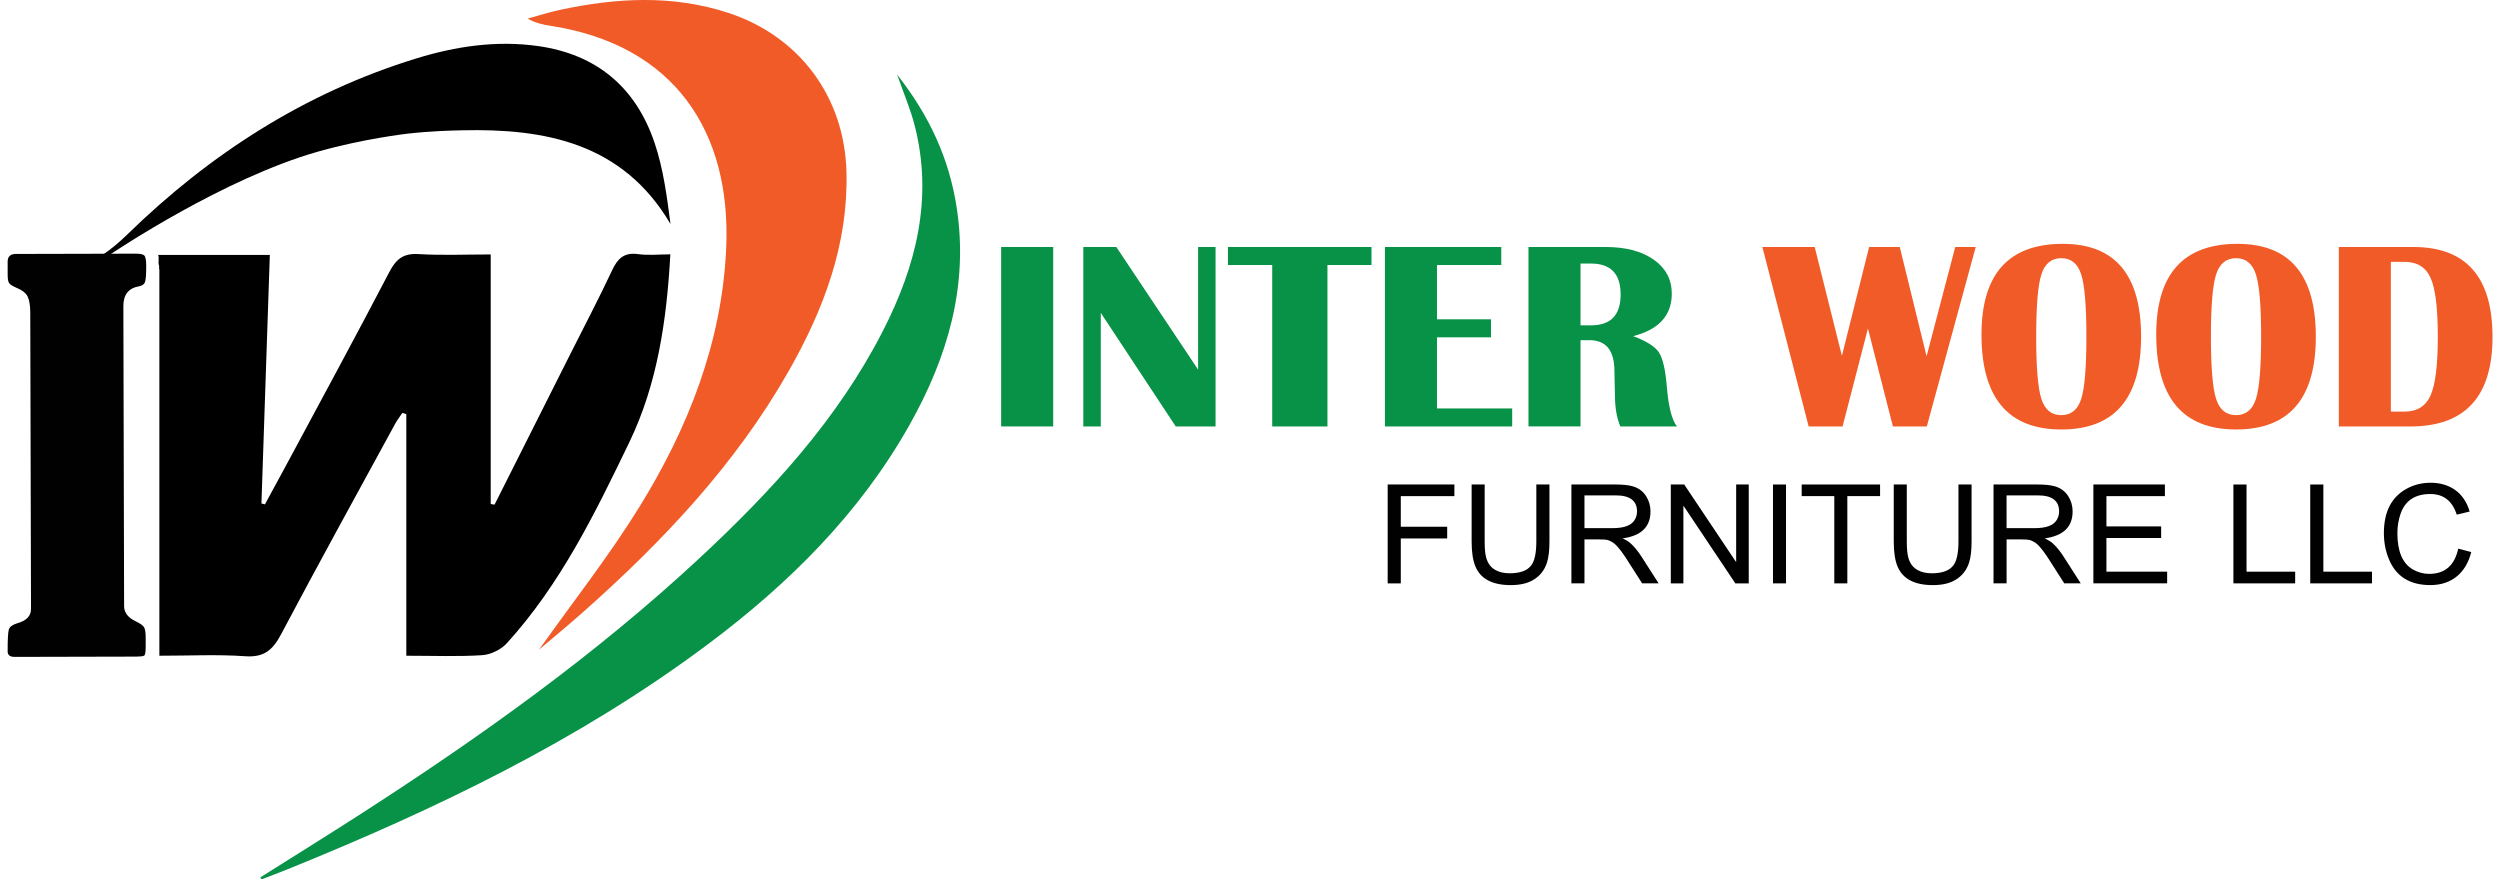 <?xml version="1.0" encoding="UTF-8"?> <svg xmlns="http://www.w3.org/2000/svg" xmlns:xlink="http://www.w3.org/1999/xlink" version="1.1" id="Layer_1" x="0px" y="0px" viewBox="0 0 945.16 332.48" style="enable-background:new 0 0 945.16 332.48;" xml:space="preserve"> <style type="text/css"> .st0{fill:#F15B27;} .st1{fill:#079247;} .st2{fill:#010101;} </style> <g> <path class="st0" d="M203.77,245.64c12.78-18.02,26.39-35.3,37.89-53.88c18.53-29.95,31.33-62.34,32.89-98.04 c1.92-43.89-19.52-76.76-66.41-83.96c-2.82-0.43-5.61-1.02-8.67-2.72c4.07-1.11,8.1-2.43,12.22-3.31 c21.33-4.56,42.56-5.79,63.75,1.17c26.78,8.79,43.8,31.7,44.57,59.92c0.76,27.63-8.66,52.34-21.97,75.7 c-20,35.1-47.4,64.08-77.41,90.72C215.06,236.19,209.29,240.93,203.77,245.64z"></path> <path class="st1" d="M98.46,331.68c12.65-7.98,25.36-15.86,37.94-23.96c45.04-29.01,88.59-60.03,127.92-96.58 c27.27-25.35,52.37-52.57,69.51-86.1c12.56-24.57,19.05-50.21,11.92-77.8c-1.53-5.93-3.98-11.62-6.58-19.05 c12.39,15.79,19.7,32.01,22.51,50.21c4.59,29.71-3.48,56.79-17.87,82.33c-18.86,33.5-45.58,59.93-76.07,82.76 c-48.72,36.48-103.08,62.49-159.19,85.22c-3.22,1.3-6.48,2.52-9.72,3.77C98.72,332.21,98.59,331.95,98.46,331.68z"></path> <g> <g> <g> <path d="M247.48,54.03c-7.07-20.98-21.88-33.5-44.09-36.62c-15.74-2.21-31.1,0.09-46.12,4.72 C115.28,35.06,79.25,58.28,48.14,88.64c-3.1,3.02-6.19,5.6-9.36,7.73c-0.08,0.11-0.16,0.21-0.25,0.31 c0.31,0.47,0.64,0.92,0.95,1.38c0.26-0.45,0.65-0.85,1.11-1.13c0-0.01-0.01-0.02-0.01-0.02c3.44-2.32,44.14-29.49,79.63-39.58 c17.18-4.88,33.58-6.76,33.58-6.76c9.06-1.03,16.21-1.2,21.08-1.31c31.03-0.7,60.57,4.69,78.62,35.43 C252.13,74.17,250.77,63.78,247.48,54.03z"></path> </g> </g> <g> <g> <path d="M241.22,96.07c-5.38-0.75-7.78,1.78-9.88,6.27c-4.92,10.52-10.34,20.81-15.56,31.19c-9.6,19.09-19.2,38.17-28.81,57.26 c-0.48-0.08-0.97-0.16-1.45-0.24V96.2c-9.73,0-18.54,0.4-27.29-0.14c-5.73-0.35-8.47,1.86-11.03,6.77 c-12.68,24.3-25.77,48.38-38.73,72.54c-2.75,5.12-5.54,10.21-8.31,15.31c-0.44-0.11-0.88-0.22-1.32-0.33 c1.05-31.13,2.1-62.26,3.17-93.97H59.77c0.21,0.53,0.27,1.13,0.19,1.7c0.06,0.39,0.04,0.79-0.04,1.17c0,0,0,0,0,0 c0.02,0.11,0.04,0.21,0.05,0.32c0,0.01,0,0.02,0,0.03c0.01,0.11,0.02,0.22,0.02,0.33c0.2,0.57,0.25,1.19,0.12,1.78 c0.04,0.01,0.09,0.02,0.14,0.03c0,0,0,96.91,0,146.17c11.49,0,21.99-0.55,32.41,0.19c7.08,0.51,10.41-2.27,13.55-8.2 c14.14-26.72,28.75-53.19,43.21-79.73c0.77-1.42,1.8-2.71,2.69-4.06c0.78,0.23,0.72,0.22,1.5,0.45c0,0,0,60.51,0,91.35 c10.27,0,19.5,0.38,28.66-0.21c3.21-0.21,7.1-2.06,9.27-4.44c20.37-22.35,33.49-49.33,46.41-76.12 c10.54-21.86,14.11-45.87,15.48-70.99C249,96.18,245.04,96.61,241.22,96.07z"></path> </g> </g> </g> <g> <path class="st2" d="M2.9,103.94l-0.01-5c0-1.95,1.03-2.93,3.11-2.93l45.21-0.11c1.7,0,2.8,0.21,3.3,0.65 c0.5,0.44,0.76,1.76,0.77,3.96c0.01,3.34-0.16,5.41-0.5,6.23c-0.34,0.82-1.12,1.32-2.31,1.52c-3.9,0.7-5.84,3.19-5.83,7.47 l0.28,113.45c0.01,2.39,1.43,4.28,4.26,5.65c1.83,0.88,2.93,1.66,3.31,2.35c0.38,0.69,0.57,1.89,0.58,3.59l0.01,3.68 c0,2.01-0.18,3.15-0.56,3.4c-0.38,0.25-1.35,0.38-2.92,0.39l-46.06,0.11c-1.76,0-2.64-0.68-2.65-2.07 c-0.01-4.53,0.14-7.3,0.45-8.31c0.31-1.01,1.41-1.8,3.3-2.37c3.4-0.95,5.09-2.75,5.08-5.39l-0.28-112.03 c-0.01-2.64-0.33-4.64-0.96-5.99c-0.63-1.35-2.02-2.46-4.16-3.34c-1.58-0.69-2.54-1.3-2.88-1.83 C3.08,106.48,2.91,105.45,2.9,103.94z"></path> </g> <g> <path class="st1" d="M398.18,93.38v67.84H378.5V93.38H398.18z"></path> <path class="st1" d="M459.56,93.38v67.84H444.5l-28.33-42.94v42.94h-6.61V93.38h12.48l30.92,46.37V93.38H459.56z"></path> <path class="st1" d="M518.51,93.38v6.81h-16.65v61.04h-20.88v-61.04h-16.75v-6.81H518.51z"></path> <path class="st1" d="M567.57,93.38v6.81h-24.3v20.53h20.43v6.81h-20.43v26.89h28.43v6.81h-48.11V93.38H567.57z"></path> <path class="st1" d="M577.86,161.23V93.38h29.18c7.59,0,13.65,1.6,18.19,4.8c4.54,3.2,6.81,7.48,6.81,12.85 c0,8.22-4.87,13.57-14.61,16.05c5,1.86,8.24,3.89,9.72,6.11c1.47,2.22,2.48,6.53,3.01,12.92c0.63,7.62,1.91,12.66,3.83,15.11 H612.6c-1.36-3.15-2.04-7.07-2.04-11.78l-0.1-4.03l-0.1-5.07c0-7.82-3.15-11.73-9.44-11.73h-3.38v32.6H577.86z M597.54,123h3.98 c7.46,0,11.18-3.89,11.18-11.68c0-7.79-3.73-11.68-11.18-11.68h-3.98V123z"></path> <path class="st0" d="M746.95,93.38l-18.49,67.84h-12.82l-9.44-37.03l-9.59,37.03h-12.82l-17.5-67.84h19.78l10.29,41.15 l10.29-41.15h11.58l10.14,41.3l10.84-41.3H746.95z"></path> <path class="st0" d="M779.85,92.19c19.75,0,29.62,11.7,29.62,35.09c0,23.39-10.06,35.09-30.17,35.09 c-20.11,0-30.17-11.96-30.17-35.89C749.13,103.62,759.37,92.19,779.85,92.19z M779.3,97.61c-3.71,0-6.22,2.05-7.53,6.14 c-1.31,4.09-1.96,11.94-1.96,23.53c0,11.6,0.65,19.44,1.96,23.53c1.31,4.09,3.82,6.14,7.53,6.14c3.71,0,6.22-2.05,7.53-6.14 c1.31-4.09,1.96-11.94,1.96-23.53c0-11.56-0.65-19.4-1.96-23.51C785.52,99.66,783.02,97.61,779.3,97.61z"></path> <path class="st0" d="M845.91,92.19c19.75,0,29.62,11.7,29.62,35.09c0,23.39-10.06,35.09-30.17,35.09 c-20.11,0-30.17-11.96-30.17-35.89C815.19,103.62,825.43,92.19,845.91,92.19z M845.36,97.61c-3.71,0-6.22,2.05-7.53,6.14 c-1.31,4.09-1.96,11.94-1.96,23.53c0,11.6,0.65,19.44,1.96,23.53c1.31,4.09,3.82,6.14,7.53,6.14c3.71,0,6.22-2.05,7.53-6.14 c1.31-4.09,1.96-11.94,1.96-23.53c0-11.56-0.65-19.4-1.96-23.51C851.58,99.66,849.07,97.61,845.36,97.61z"></path> <path class="st0" d="M884.23,161.23V93.38h28.13c19.98,0,29.97,11.33,29.97,34c0,22.56-10.36,33.85-31.06,33.85H884.23z M903.91,155.61h5.17c4.74,0,8.02-2.05,9.84-6.14c1.82-4.09,2.73-11.49,2.73-22.19c0-10.7-0.9-18.09-2.71-22.17 c-1.81-4.08-5.09-6.11-9.87-6.11h-5.17V155.61z"></path> </g> <g> <path class="st2" d="M524.63,220.55v-37.38h25.22v4.39h-20.26v11.59h17.54v4.42h-17.54v16.98H524.63z"></path> <path class="st2" d="M580.83,183.17h4.96v21.6c0,3.44-0.33,6.13-0.99,8.08c-0.89,2.68-2.52,4.77-4.9,6.26 c-2.21,1.4-5.12,2.1-8.73,2.1c-6.95,0-11.41-2.35-13.38-7.06c-0.95-2.29-1.42-5.41-1.42-9.38v-21.6h4.93v21.57 c0,2.68,0.19,4.7,0.57,6.04c0.57,2.15,1.72,3.72,3.46,4.71c1.47,0.83,3.28,1.25,5.41,1.25c3.99,0,6.73-1.02,8.22-3.06 c1.25-1.72,1.87-4.69,1.87-8.93V183.17z"></path> <path class="st2" d="M594.09,220.55v-37.38h16.58c2.89,0,5.09,0.23,6.6,0.68c2.27,0.66,3.99,1.96,5.16,3.88 c1.04,1.7,1.56,3.58,1.56,5.64c0,5.82-3.51,9.21-10.54,10.17c1.32,0.62,2.31,1.24,2.98,1.84c1.49,1.36,2.86,3.02,4.11,4.99 l6.52,10.17h-6.23l-4.96-7.76c-1.1-1.76-2.01-3.13-2.75-4.11c-1.32-1.79-2.43-2.98-3.32-3.54c-0.78-0.51-1.53-0.85-2.27-1.02 c-0.51-0.11-1.43-0.17-2.75-0.17h-5.75v16.61H594.09z M599.03,199.67h10.66c4.21,0,6.95-0.98,8.22-2.95 c0.66-1.02,0.99-2.13,0.99-3.34c0-4.06-2.67-6.09-8.02-6.09h-11.85V199.67z"></path> <path class="st2" d="M631.67,220.55v-37.38h5.07l19.64,29.36v-29.36h4.76v37.38h-5.07l-19.64-29.39v29.39H631.67z"></path> <path class="st2" d="M670.3,220.55v-37.38h4.93v37.38H670.3z"></path> <path class="st2" d="M693.48,220.55v-32.99h-12.33v-4.39h29.64v4.39h-12.38v32.99H693.48z"></path> <path class="st2" d="M740.42,183.17h4.96v21.6c0,3.44-0.33,6.13-0.99,8.08c-0.89,2.68-2.52,4.77-4.9,6.26 c-2.21,1.4-5.12,2.1-8.73,2.1c-6.95,0-11.41-2.35-13.38-7.06c-0.95-2.29-1.42-5.41-1.42-9.38v-21.6h4.93v21.57 c0,2.68,0.19,4.7,0.57,6.04c0.57,2.15,1.72,3.72,3.46,4.71c1.47,0.83,3.28,1.25,5.41,1.25c3.99,0,6.73-1.02,8.22-3.06 c1.25-1.72,1.87-4.69,1.87-8.93V183.17z"></path> <path class="st2" d="M753.68,220.55v-37.38h16.58c2.89,0,5.09,0.23,6.6,0.68c2.27,0.66,3.99,1.96,5.16,3.88 c1.04,1.7,1.56,3.58,1.56,5.64c0,5.82-3.51,9.21-10.54,10.17c1.32,0.62,2.31,1.24,2.98,1.84c1.49,1.36,2.86,3.02,4.11,4.99 l6.52,10.17h-6.23l-4.96-7.76c-1.1-1.76-2.01-3.13-2.75-4.11c-1.32-1.79-2.43-2.98-3.32-3.54c-0.78-0.51-1.53-0.85-2.27-1.02 c-0.51-0.11-1.43-0.17-2.75-0.17h-5.75v16.61H753.68z M758.61,199.67h10.66c4.21,0,6.95-0.98,8.22-2.95 c0.66-1.02,0.99-2.13,0.99-3.34c0-4.06-2.67-6.09-8.02-6.09h-11.85V199.67z"></path> <path class="st2" d="M791.43,220.55v-37.38h27.04v4.39h-22.11v11.45h20.69v4.39h-20.69v12.72h22.96v4.42H791.43z"></path> <path class="st2" d="M844.37,220.55v-37.38h4.96v32.96h18.39v4.42H844.37z"></path> <path class="st2" d="M873.42,220.55v-37.38h4.96v32.96h18.39v4.42H873.42z"></path> <path class="st2" d="M929.37,207.43l4.93,1.28c-1,3.95-2.81,7-5.41,9.15c-2.7,2.23-6.06,3.34-10.06,3.34 c-7.69,0-12.89-3.2-15.59-9.61c-1.32-3.12-1.98-6.46-1.98-10.03c0-8.05,2.86-13.64,8.59-16.78c2.74-1.51,5.76-2.27,9.07-2.27 c3.68,0,6.81,0.94,9.38,2.81c2.57,1.87,4.36,4.56,5.38,8.08l-4.88,1.16c-1.66-5.2-5-7.79-10-7.79c-5.8,0-9.56,2.53-11.28,7.6 c-0.78,2.32-1.16,4.72-1.16,7.2c0,6.8,1.9,11.35,5.7,13.63c1.96,1.17,4.08,1.76,6.35,1.76 C924.33,216.95,927.99,213.78,929.37,207.43z"></path> </g> </g> </svg> 